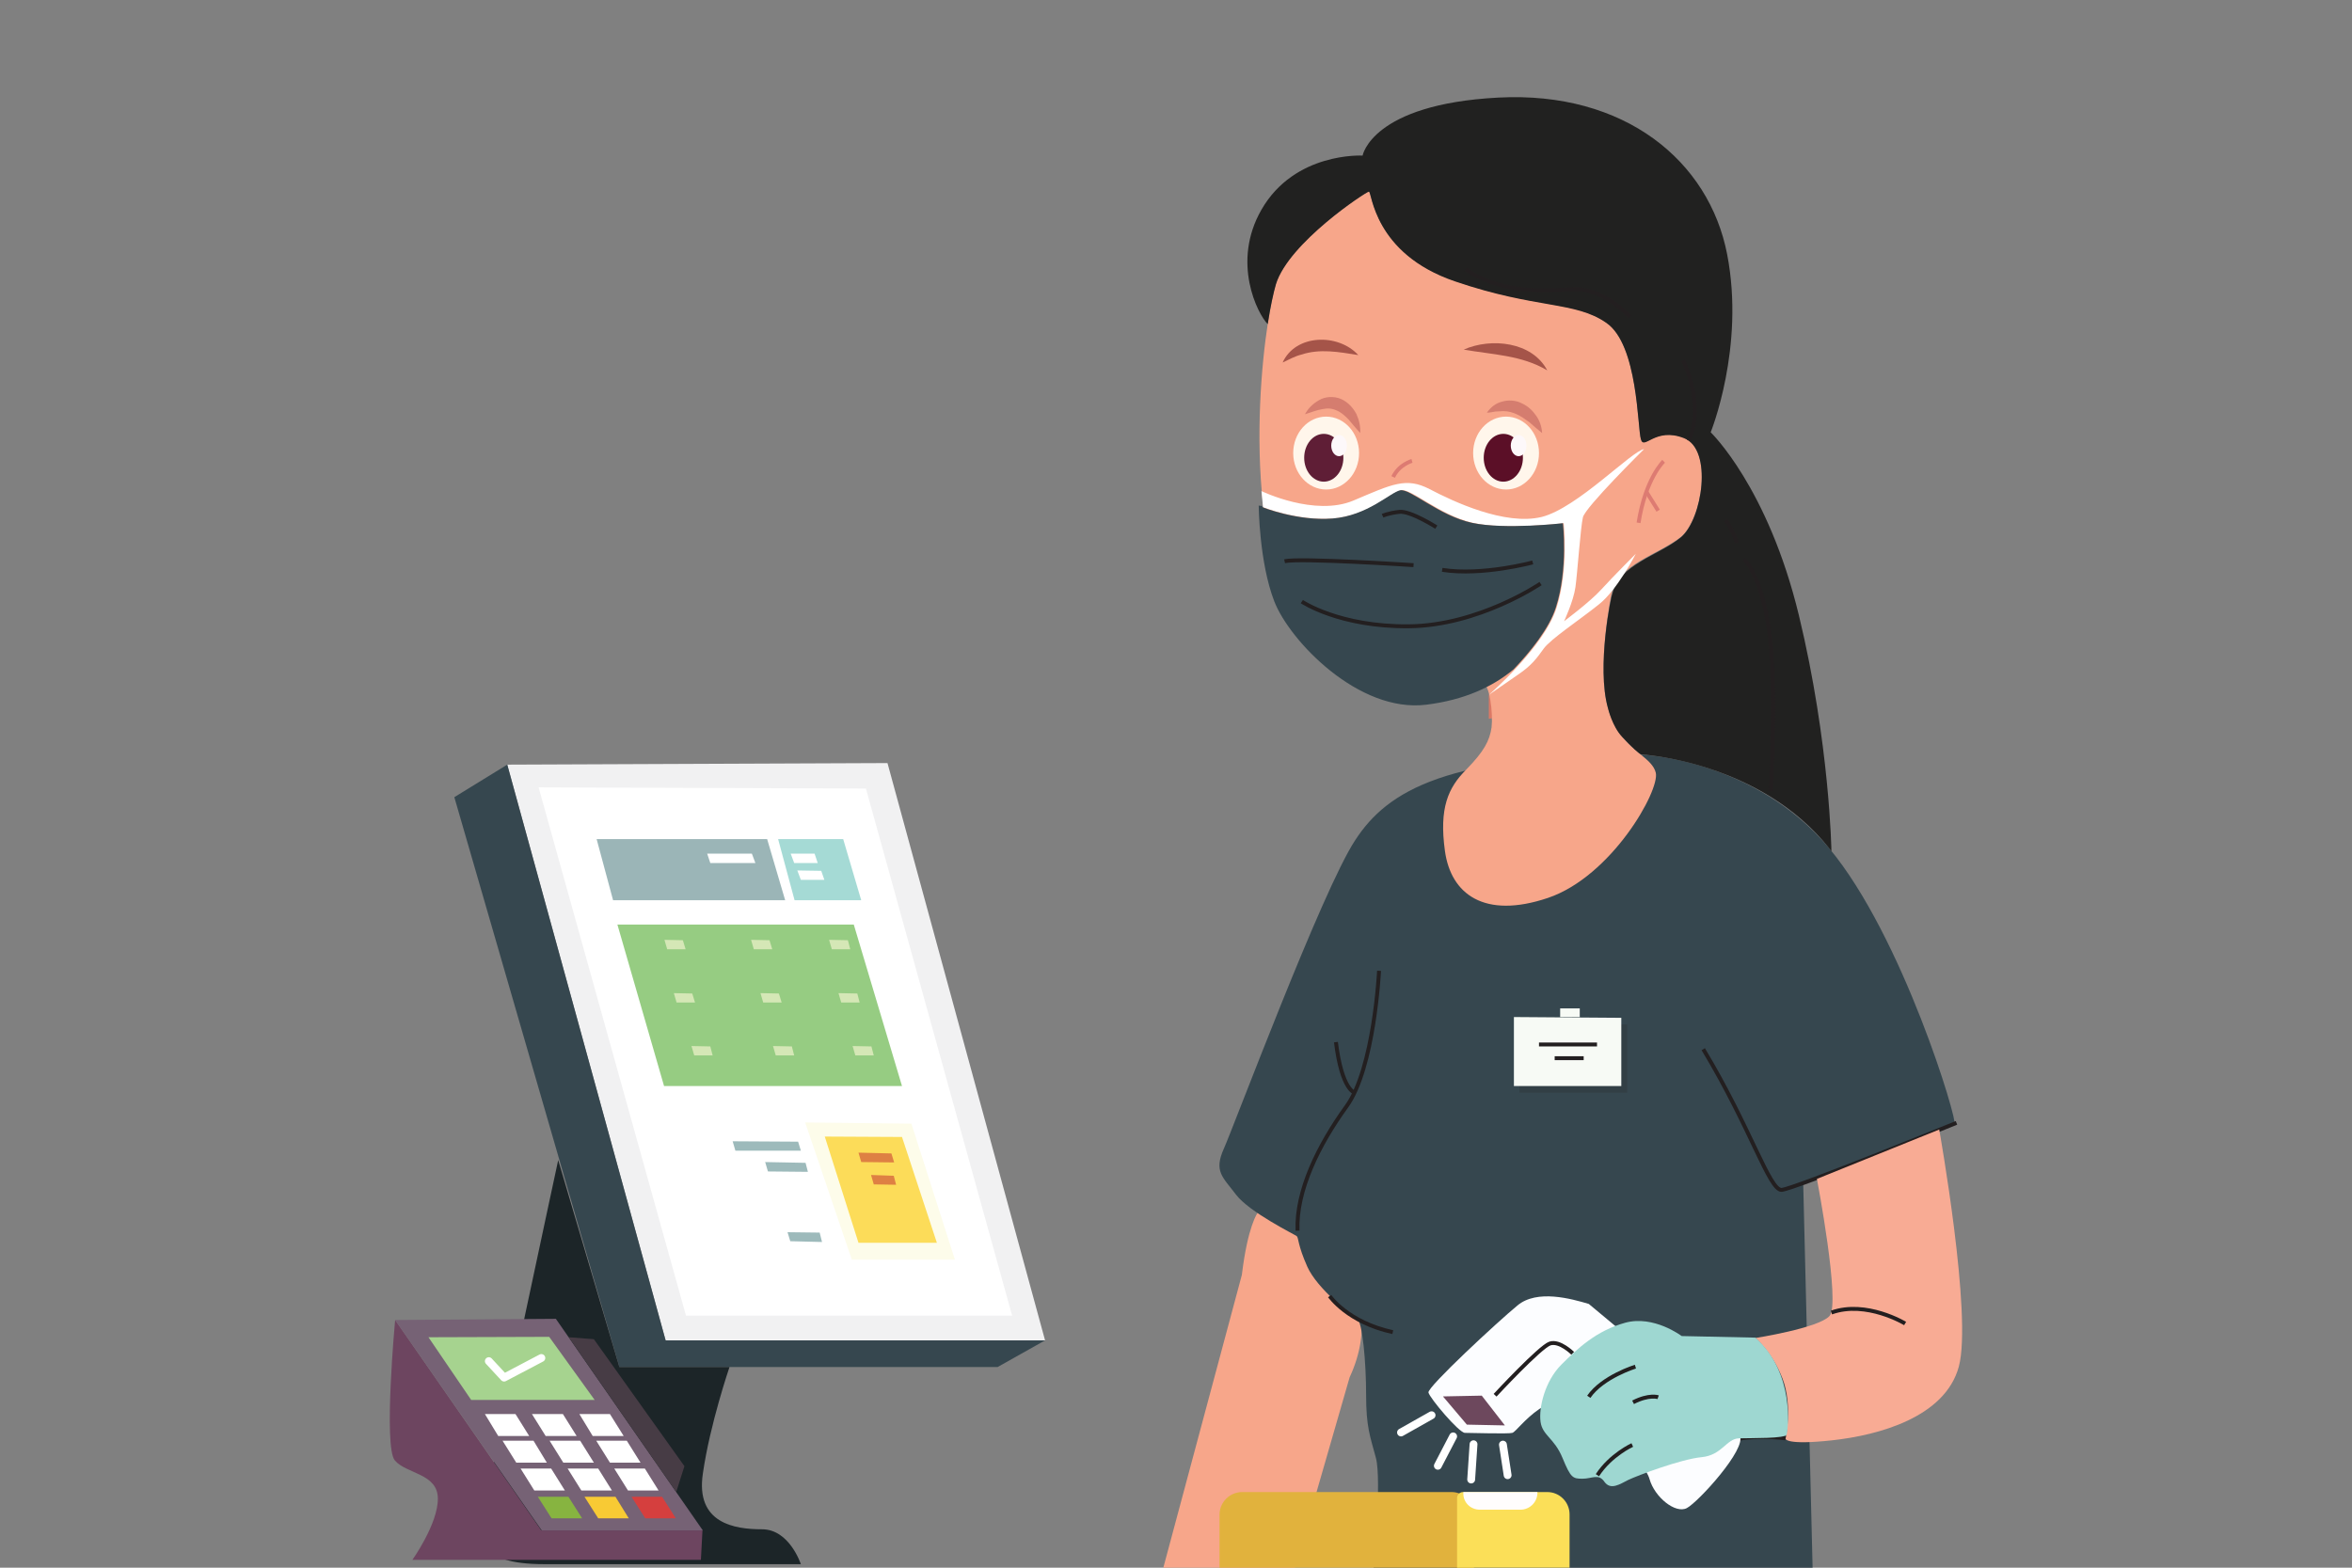 <?xml version="1.0" encoding="utf-8"?>
<!-- Generator: Adobe Illustrator 26.0.1, SVG Export Plug-In . SVG Version: 6.00 Build 0)  -->
<svg version="1.1" id="Layer_1" xmlns="http://www.w3.org/2000/svg" xmlns:xlink="http://www.w3.org/1999/xlink" x="0px" y="0px"
	 viewBox="0 0 600 400" style="enable-background:new 0 0 600 400;" xml:space="preserve">
<rect x="0" y="0" width="600" height="400" fill="#808080" stroke="none"/>
<style type="text/css">
	.st0{fill:#F7A68A;}
	.st1{fill:#36474F;}
	.st2{fill:none;stroke:#231F20;stroke-miterlimit:10;}
	.st3{opacity:0.2;fill:#231F20;}
	.st4{fill:#F7FAF5;}
	.st5{fill:#DB7966;}
	.st6{fill:#212120;}
	.st7{fill:#A55449;}
	.st8{fill:none;stroke:#DD7B72;stroke-miterlimit:10;}
	.st9{fill:#F8AB94;}
	.st10{fill:#FCFDFF;}
	.st11{fill:#6D485D;}
	.st12{fill:none;stroke:#FFFFFF;stroke-width:2;stroke-linecap:round;stroke-linejoin:round;stroke-miterlimit:10;}
	.st13{fill:#E1B23D;}
	.st14{fill:#FBDF58;}
	.st15{fill:#FFFDFD;}
	.st16{fill:#FFFFFF;}
	.st17{fill:#D57D6F;}
	.st18{fill:#FFF6EB;}
	.st19{fill:#5B0F27;}
	.st20{fill:#5F1E36;}
	.st21{fill:#FDF8FA;}
	.st22{fill:#9ED7D1;}
	.st23{fill:#F1F1F2;}
	.st24{fill:#9BB5B7;}
	.st25{fill:#A5DAD5;}
	.st26{fill:#9DBABB;}
	.st27{fill:#96CC82;}
	.st28{fill:#D5E7B6;}
	.st29{fill:#1C2528;}
	.st30{fill:#FDFCEA;}
	.st31{fill:#FCDC59;}
	.st32{fill:#DE8043;}
	.st33{fill:#6D4560;}
	.st34{fill:#766275;}
	.st35{fill:#473C45;}
	.st36{fill:#A6D38F;}
	.st37{fill:#D53F3E;}
	.st38{fill:#F8CA34;}
	.st39{fill:#87B440;}
</style>
<g>
	<g>
		<path class="st0" d="M344.3,351.4c2.7-5.7,3.9-12.6,2.4-16.7s-10.7-24-25.9-25.2c0,0-2.5,3.3-4,15.8l-20.3,75.7h33.5L344.3,351.4z
			"/>
		<path class="st1" d="M419.3,192.6c0,0,28.5,1.3,47.3,23.8c18.8,22.5,33,70,32,70.5S460,301.8,460,301.8l2.4,98.3H350.4
			c0,0,2.1-22.5,0.6-28.1c-1.5-5.6-2.5-7.9-2.5-16.1c0-8.1-0.9-18.8-2.4-19.6s-10.1-7.5-12.6-13.1c-2.5-5.6-2.2-7.4-2.7-7.8
			c-0.5-0.4-12.1-6.1-15.5-10.6c-3.4-4.5-5.7-5.9-3.1-11.7s25.1-66,33.5-78.7C354,201.6,369.3,192.5,419.3,192.6z"/>
		<path class="st2" d="M499.1,286.5c0,0-41.5,16.9-44.6,17.1s-7.9-15.8-20-35.9"/>
		<g>
			<polygon class="st3" points="415.1,261.4 415.1,278.8 387.6,278.8 387.6,261.2 			"/>
			<polygon class="st4" points="413.6,259.7 413.6,277.1 386.2,277.1 386.2,259.5 			"/>
			<path class="st4" d="M403,259.5v-2.2H398v2.2C398,259.5,402.9,259.5,403,259.5z"/>
			<line class="st2" x1="407.4" y1="266.5" x2="392.6" y2="266.5"/>
			<line class="st2" x1="404" y1="270" x2="396.6" y2="270"/>
		</g>
		<path class="st2" d="M331,314c-0.4-10.2,5.4-21.9,12.5-31.7c7.1-9.8,8.3-34.6,8.3-34.6"/>
		<path class="st2" d="M339.2,330.7c0,0,4.6,6.7,16.1,9.2"/>
		<path class="st2" d="M345.6,278.8c0,0-3.3-0.6-4.8-12.9"/>
		<path class="st5" d="M401.9,163.6c0,0-5.5,8.7-11.5,14.1c-5.9,5.4-10.6,5.7-10.6,5.7v-6.1C379.8,177.2,391.9,171.2,401.9,163.6z"
			/>
		<path class="st0" d="M411.1,151.5c0,0-3.9,18.6-0.9,29.2c1.7,6.3,5.3,9.3,8.2,11.7c2,1.6,3.6,3,4,4.8c1,4.6-11.3,26.4-27.5,31.9
			c-16.3,5.5-24.8-1-26.3-12c-1.5-10.9,0.8-16.1,5.4-20.7c4.6-4.7,6-7.4,6.5-10.8c0.4-3.4-0.4-11.5-2.5-11.3s-33.4,8.1-47.7-17.1
			s-8.1-74.2-4.8-84.8c3.3-10.6,22.9-23.5,23.7-23.6c0.8-0.1,1.1,15.8,22,22.9c20.8,7.1,30.6,5,38.6,10.6c8.1,5.6,7.9,26.8,8.8,29.7
			c0.8,2.9,3.6-3.2,11-0.3c7.4,2.9,4.7,20.7-0.8,25.3C423,141.6,412.8,143.9,411.1,151.5z"/>
		<path class="st6" d="M410.2,180.7c0,0,1.1,4.7,3.6,7.3c2.4,2.6,4.5,4.5,4.9,4.5c0.4,0,30.3,1.8,47.9,23.9l0.6,0.8
			c0,0-0.4-27.5-8.3-60.2c-7.9-32.7-22.5-46.7-22.5-46.7s8.8-21.7,4.2-45.4c-4.6-23.8-26.1-41.7-58.4-40
			c-32.3,1.7-34.6,14.8-34.6,14.8s-17.3-1-25.8,13.8c-7.7,13.4-1,26.6,1.6,29.2c0.7-4.6,1.5-8.1,2.1-10.2
			c3.3-10.6,22.9-23.5,23.7-23.6c0.8-0.1,1.1,15.8,22,22.9c20.8,7.1,30.6,5,38.6,10.6c8.1,5.6,7.9,26.8,8.8,29.7
			c0.8,2.9,3.6-3.2,11-0.3s4.7,20.7-0.8,25.3c-5.6,4.6-15.8,6.9-17.5,14.5C411.1,151.5,407.2,170.1,410.2,180.7"/>
		<path class="st2" d="M451.7,201.9c0,0,1.7-26.1-0.4-40.9c-2.1-14.7-6.4-18.3-6.4-18.3"/>
		<path class="st2" d="M443.1,138.5c0,0-1.4-4-2.9-5.8"/>
		<path class="st2" d="M429.4,92c0,0,5.6,11.4,1.4,20.4"/>
		<path class="st2" d="M415.8,80.9c0,0-6.8-7.8-15.1-7.1c-8.3,0.7-18.6,0.6-26.8-5.1"/>
		<g>
			<path class="st7" d="M394.7,94.5c-6.5-3.9-14-4-21.3-5.3C380.4,86.1,390.9,87.2,394.7,94.5L394.7,94.5z"/>
		</g>
		<g>
			<path class="st7" d="M346.5,90.6c-5-0.8-9.8-1.7-14.6-0.1c-1.6,0.4-3,1.2-4.7,2C330.5,85.2,341.4,85,346.5,90.6L346.5,90.6z"/>
		</g>
		<g>
			<g>
				<path class="st8" d="M424.4,117.7c0,0-4.6,4.3-6.4,15.7"/>
				<line class="st8" x1="423" y1="130.3" x2="420" y2="125.5"/>
				<path class="st8" d="M360.2,117.6c0,0-3.3,0.9-4.8,4.1"/>
			</g>
		</g>
		<path class="st9" d="M494.7,288.2c0,0,8.5,47.5,5,60.5c-3.5,12.9-20.4,17.5-32.3,18.8c-11.9,1.3-11.9-0.4-11.9-0.4
			s1.9-8.5-0.8-15.4s-6.9-10.3-6.9-10.3s16-2.5,18.9-5.6c2.9-3.1-3.2-35-3.2-35L494.7,288.2z"/>
		<path class="st2" d="M486,337.7c0,0-9.9-6-18.8-2.8"/>
		<path class="st2" d="M455.5,367c0,0-9.9-1.4-16.1,1.3"/>
		<g>
			<path class="st10" d="M405.3,332.7c0,0,36.6,30.3,38.5,33.6s-10.6,17-13.5,18.5s-8.2-2.8-9.5-7.4c-1.3-4.6-12.1-15.4-14.3-17.1
				c-2.2-1.7-10-3.5-13.8-0.8c-3.8,2.6-6,5.8-6.9,6.1s-10.6,0-12.1,0c-1.5,0-9-8.9-9.3-10.3s17.7-18.1,22.7-22.2
				C392.1,328.9,400.9,331.4,405.3,332.7z"/>
			<polygon class="st11" points="378,356.1 383.9,363.7 374.2,363.5 368.1,356.3 			"/>
			<path class="st2" d="M381.4,356c0,0,11.5-12.4,14-13.2s5.8,2.5,5.8,2.5"/>
			<g>
				<line class="st12" x1="383.4" y1="368.6" x2="384.6" y2="376.4"/>
				<line class="st12" x1="375.9" y1="368.5" x2="375.3" y2="377.5"/>
				<line class="st12" x1="370.7" y1="366.5" x2="366.8" y2="374"/>
				<line class="st12" x1="365.2" y1="361.1" x2="357.4" y2="365.5"/>
			</g>
		</g>
		<g>
			<path class="st13" d="M370.3,380.7h-53.4c-3.2,0-5.8,2.6-5.8,5.8v13.8h64.9v-13.9C375.9,383.2,373.4,380.7,370.3,380.7z"/>
			<path class="st14" d="M371.7,400.3h28.7v-13.9c0-3.1-2.5-5.7-5.7-5.7h-21.5c-0.8,0-1.5,0.7-1.5,1.5V400.3z"/>
			<path class="st15" d="M377.5,385.2h10.4c2.3,0,4.3-1.9,4.3-4.3v-0.2h-18.9v0.2C373.2,383.3,375.1,385.2,377.5,385.2z"/>
		</g>
		<path class="st16" d="M419.4,114.6c0,0-15,14.8-15.6,17.4c-0.6,2.6-1.4,14.2-1.9,17.8c-0.5,3.6-2.9,8.7-2.9,8.7s6.6-4.9,9.5-8.1
			c2.9-3.2,8.8-9.1,8.8-9.1s-4.7,9.2-9.4,12.9c-4.7,3.8-12.3,8.8-14.1,11.3c-1.8,2.5-3.1,4.3-6.5,6.6c-3.3,2.3-7.5,5.2-7.5,5.2
			S394,165,397.1,155c3.1-9.9,1.8-21.5,1.8-21.5s-14.8,1.8-23.2-0.1s-15.8-8.9-18.3-8.3c-2.5,0.5-8.3,6.5-17.3,7.2
			c-9,0.7-17.9-2.9-17.9-2.9l-0.4-4.1c0,0,13.6,6.6,23.5,2.4c9.9-4.2,13.4-6,19.4-2.9c5.9,3.1,19.2,9.4,28.6,7.1
			C402.4,129.6,416.3,115,419.4,114.6z"/>
		<path class="st17" d="M393.4,110.5c-0.1-1.6-0.6-3.1-1.5-4.4c-0.9-1.3-2.1-2.5-3.7-3.2c-1.5-0.8-3.5-0.9-5.1-0.4
			c-1.6,0.4-2.9,1.5-3.8,2.8c0.8,0,1.5-0.2,2.2-0.3c0.7,0,1.3-0.1,2-0.1c1.2,0,2.3,0.3,3.4,0.8c1.1,0.5,2.1,1.2,3.2,2
			C391.1,108.6,392.2,109.5,393.4,110.5z"/>
		<path class="st17" d="M347,110.5c0.1-1.7-0.3-3.4-1-4.9c-0.8-1.5-2.1-3-3.9-3.8c-1.9-0.8-4.1-0.6-5.6,0.3
			c-1.6,0.9-2.8,2.1-3.6,3.6c1.6-0.5,3.1-1.1,4.4-1.3c1.4-0.3,2.5-0.2,3.6,0.3c1.1,0.4,2.1,1.3,3.1,2.3
			C344.9,108.1,345.9,109.3,347,110.5z"/>
		<ellipse class="st18" cx="384.2" cy="115.6" rx="8.4" ry="9.3"/>
		<ellipse class="st19" cx="383.5" cy="116.8" rx="5" ry="6.1"/>
		<ellipse class="st18" cx="338.3" cy="115.6" rx="8.4" ry="9.3"/>
		<ellipse class="st20" cx="337.7" cy="116.8" rx="5" ry="6.1"/>
		<g>
			<ellipse class="st21" cx="387.4" cy="113.7" rx="2" ry="2.7"/>
			<ellipse class="st21" cx="341.6" cy="113.7" rx="2" ry="2.7"/>
		</g>
		<g>
			<path class="st1" d="M322,129.1l0,0.3c0,0,9,3.6,17.9,2.9c9-0.7,14.8-6.7,17.3-7.2s9.9,6.5,18.3,8.3s23.2,0.1,23.2,0.1
				s1.4,11.6-1.8,21.5c-1.7,5.4-6.6,11.4-10.8,15.8c-5.4,4.5-12.6,7.8-22.2,9c-17.3,2.2-34.9-16.3-38.8-26.3c-3.9-10-4-24.5-4-24.5
				S321.7,129.1,322,129.1z"/>
			<g>
				<path class="st2" d="M366.4,134.5c0,0-6.6-4.2-9.4-3.9s-4.3,1-4.3,1"/>
				<path class="st2" d="M391,143.5c0,0-12.8,3.5-23.1,1.9"/>
				<path class="st2" d="M360.6,144.2c0,0-29.1-1.9-32.9-1"/>
				<path class="st2" d="M393,148.9c0,0-15.7,10.7-33.5,10.9s-27.4-6.3-27.4-6.3"/>
			</g>
		</g>
		<path class="st22" d="M447.8,341.3l-18.8-0.4c0,0-7.1-5.4-14.4-3.4c-7.3,2-12.1,6.5-16.3,10.7s-5.8,11-5.3,14.6
			c0.5,3.5,3.5,4.1,5.6,9.2s2.6,5.3,5.1,5.3c2.5,0,4.1-1.4,5.6,0.8c1.6,2.2,3.9,0.6,6.1-0.5c2.3-1.1,13.4-5.3,18.7-5.8
			c5.2-0.5,6.3-4.7,9.5-4.8c3.2-0.1,12,0.1,12.2-1C456.1,364.8,458,350.4,447.8,341.3z"/>
		<path class="st2" d="M423,356.5c0,0-2.3-0.8-6.4,1.3"/>
		<path class="st2" d="M417.2,348.7c0,0-8.4,2.6-11.9,7.7"/>
		<path class="st2" d="M416.4,368.7c0,0-5.5,2.5-8.9,7.7"/>
	</g>
	<g>
		<polygon class="st23" points="129.4,195.1 169.8,342 266.6,342 226.4,194.7 		"/>
		<polygon class="st16" points="137.4,200.9 175,335.7 258.2,335.7 220.9,201.2 		"/>
		<polygon class="st24" points="152.2,214.1 156.4,229.7 200.3,229.7 195.7,214.1 		"/>
		<polygon class="st25" points="198.5,214.1 202.7,229.7 219.7,229.7 215.1,214.1 		"/>
		<polygon class="st16" points="180.4,217.8 181.2,220.2 192.7,220.2 191.8,217.8 		"/>
		<polygon class="st16" points="201.7,217.8 202.6,220.2 208.6,220.2 207.8,217.8 		"/>
		<polygon class="st16" points="203.4,222.1 204.3,224.5 210.3,224.5 209.5,222.2 		"/>
		<g>
			<polygon class="st26" points="186.9,291.2 187.6,293.6 204.3,293.6 203.6,291.3 			"/>
			<polygon class="st26" points="195.2,296.5 195.9,298.9 206.1,299 205.5,296.7 			"/>
			<polygon class="st26" points="200.9,314.4 201.6,316.7 209.7,316.9 209.1,314.5 			"/>
		</g>
		<polygon class="st27" points="157.5,235.9 169.4,277.1 230.1,277.1 217.8,235.9 		"/>
		<g>
			<polygon class="st28" points="169.5,239.8 170.2,242.2 174.9,242.2 174.2,239.9 			"/>
			<polygon class="st28" points="191.6,239.8 192.3,242.2 197,242.2 196.3,239.9 			"/>
			<polygon class="st28" points="211.5,239.8 212.2,242.2 216.9,242.2 216.3,239.9 			"/>
			<polygon class="st28" points="171.9,253.4 172.6,255.8 177.3,255.8 176.6,253.5 			"/>
			<polygon class="st28" points="194,253.4 194.7,255.8 199.4,255.8 198.7,253.5 			"/>
			<polygon class="st28" points="213.9,253.4 214.6,255.8 219.3,255.8 218.7,253.5 			"/>
			<polygon class="st28" points="176.4,266.9 177.1,269.3 181.8,269.3 181.2,267 			"/>
			<polygon class="st28" points="197.2,266.9 197.9,269.3 202.6,269.3 202,267 			"/>
			<polygon class="st28" points="217.5,266.9 218.2,269.3 222.9,269.3 222.3,267 			"/>
		</g>
		<polygon class="st1" points="129.4,195.1 115.9,203.4 158,348.8 254.5,348.8 266.6,342 169.8,342 		"/>
		<path class="st29" d="M142.4,296c0,0-18.6,86.4-19.2,91.3c-0.6,4.9-1.8,11.8,15.6,11.8s65.5,0,65.5,0s-2.9-8.9-9.9-8.9
			s-17-1.5-15.1-14.2c1.8-12.6,6.8-27.2,6.8-27.2H158L142.4,296z"/>
		<g>
			<polygon class="st30" points="205.4,286.4 217.3,321.4 243.6,321.4 232.5,286.7 			"/>
			<polygon class="st31" points="210.4,290 219,317.1 239,317.1 230.1,290.1 			"/>
			<polygon class="st32" points="219,294.1 219.7,296.5 228.1,296.6 227.4,294.3 			"/>
			<polygon class="st32" points="222.2,299.8 222.9,302.2 228.6,302.3 228,300 			"/>
		</g>
	</g>
	<g>
		<path class="st33" d="M100.8,336.8c0,0-3,32.2-0.1,35.8c2.9,3.5,11,3.3,11,9.8s-6.5,15.6-6.5,15.6h73.6l0.4-7.5h-41.1L100.8,336.8
			z"/>
		<polygon class="st34" points="141.8,336.5 179.3,390.5 138.2,390.5 100.8,336.8 		"/>
		<polygon class="st35" points="145.1,341.2 151.5,341.7 174.6,374.1 172.5,380.7 		"/>
		<polygon class="st36" points="140.1,341.1 151.7,357.2 120.2,357.2 109.3,341.2 		"/>
		<g>
			<polygon class="st16" points="151.2,366.4 159.1,366.4 155.6,360.8 147.8,360.8 			"/>
			<polygon class="st16" points="139.2,366.4 147.1,366.4 143.6,360.8 135.7,360.8 			"/>
			<polygon class="st16" points="127.1,366.4 135,366.4 131.5,360.8 123.7,360.8 			"/>
			<polygon class="st16" points="155.6,373.2 163.4,373.2 159.9,367.6 152.1,367.6 			"/>
			<polygon class="st16" points="143.7,373.2 151.5,373.2 148,367.6 140.2,367.6 			"/>
			<polygon class="st16" points="131.7,373.2 139.5,373.2 136.1,367.6 128.2,367.6 			"/>
			<polygon class="st16" points="160.2,380.3 168,380.3 164.5,374.7 156.7,374.7 			"/>
			<polygon class="st16" points="148.3,380.3 156.1,380.3 152.6,374.7 144.8,374.7 			"/>
			<polygon class="st16" points="136.3,380.3 144.1,380.3 140.6,374.7 132.8,374.7 			"/>
			<polygon class="st37" points="164.6,387.4 172.4,387.4 168.9,381.9 161.1,381.9 			"/>
			<polygon class="st38" points="152.6,387.4 160.4,387.4 157,381.9 149.1,381.9 			"/>
			<polygon class="st39" points="140.7,387.4 148.5,387.4 145,381.9 137.2,381.9 			"/>
		</g>
		<polyline class="st12" points="124.7,347.3 128.6,351.5 138.1,346.5 		"/>
	</g>
</g>
</svg>
